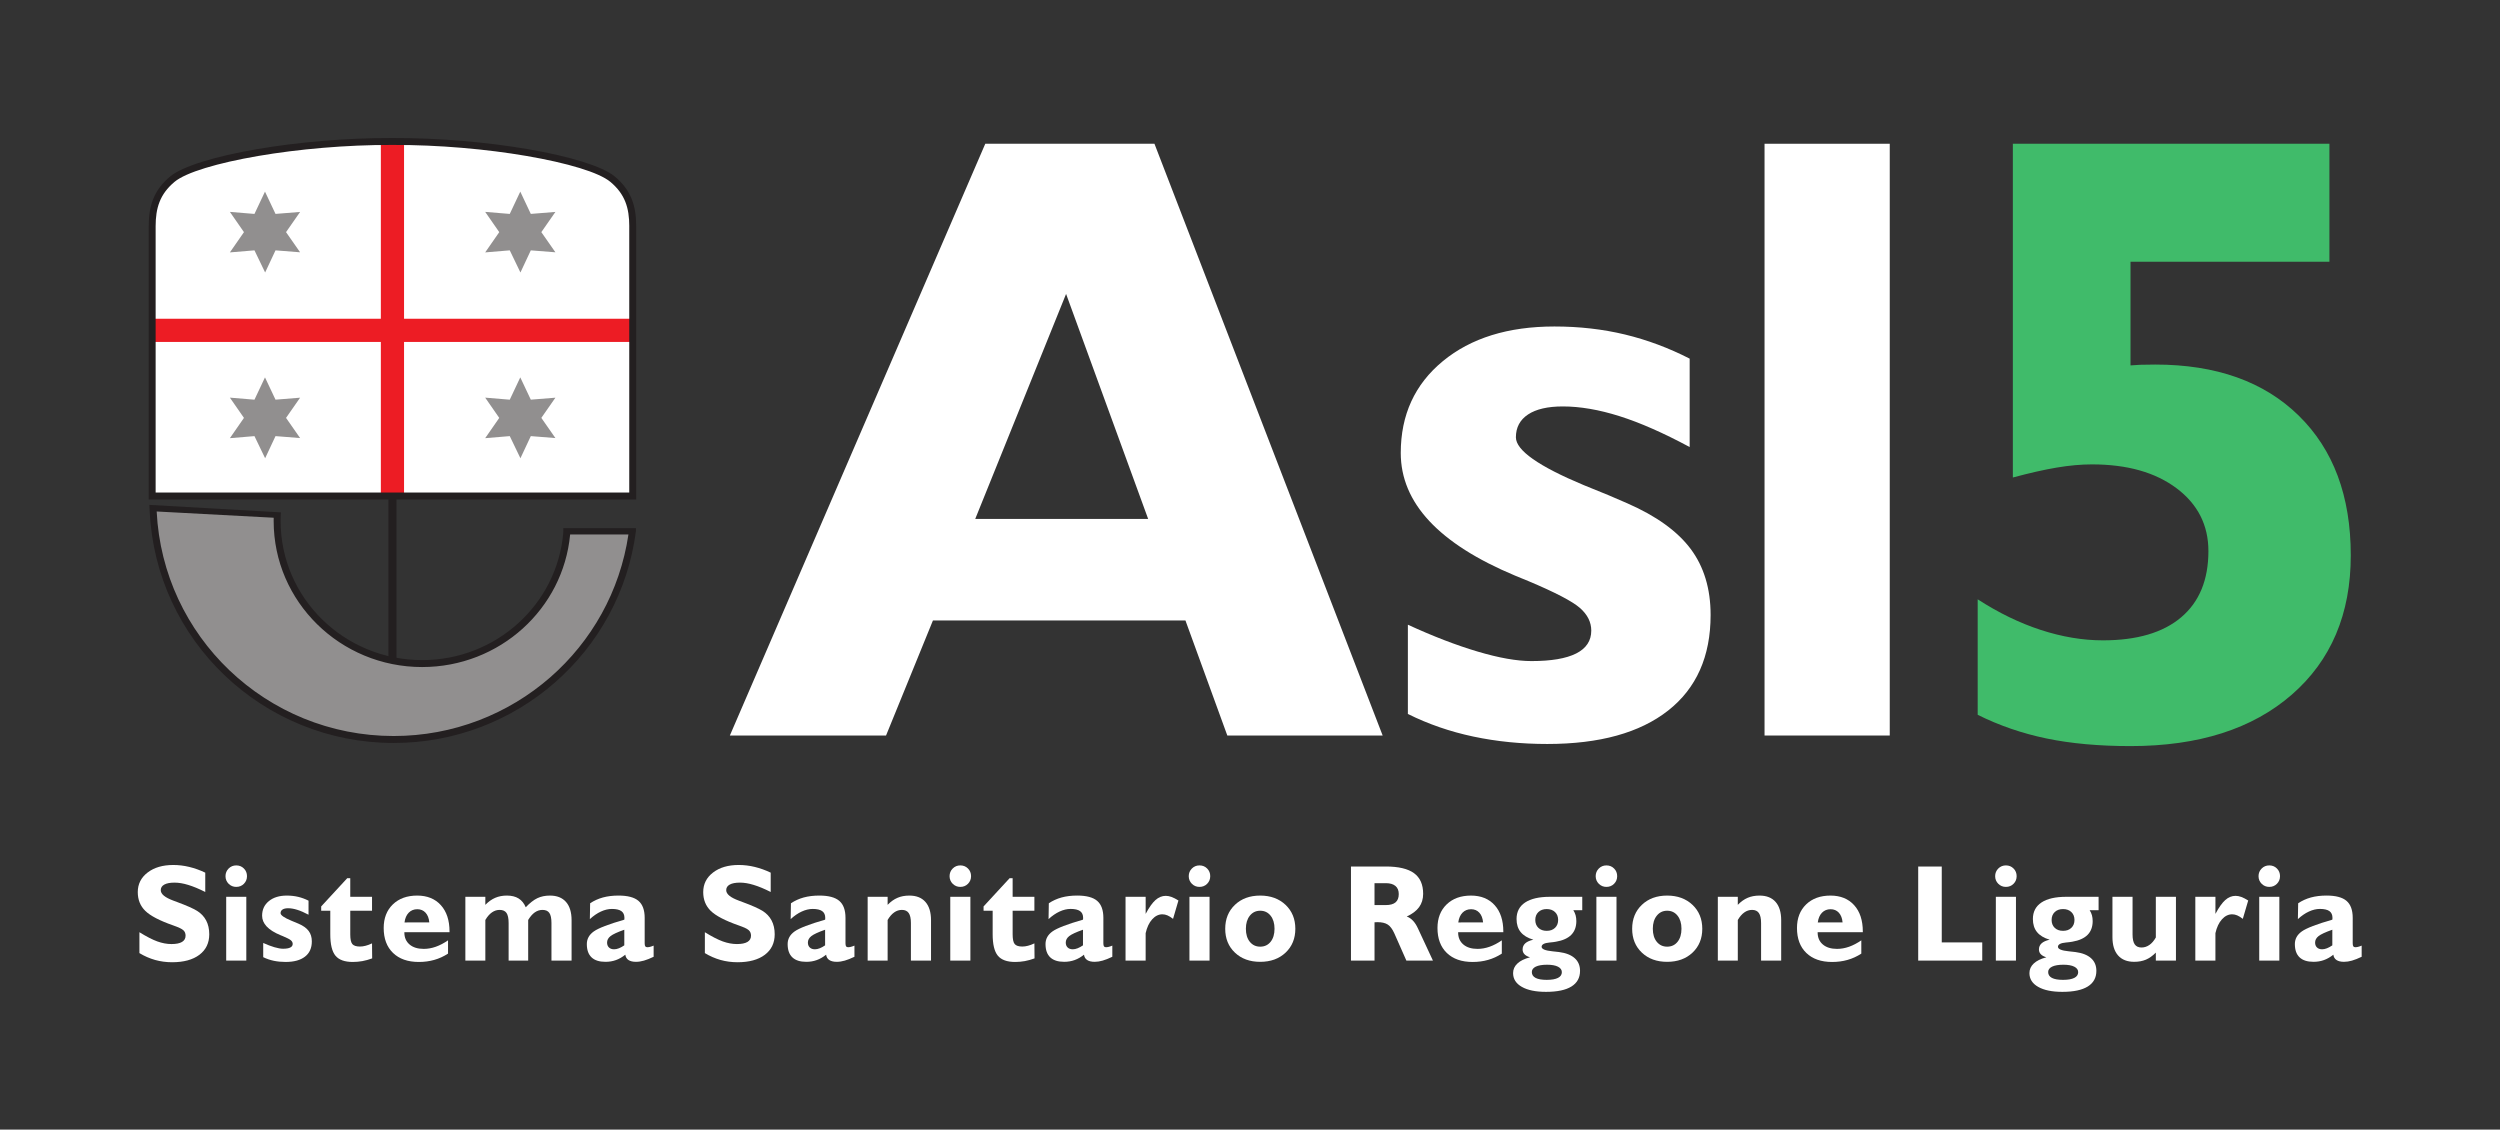 <?xml version="1.0" encoding="UTF-8" standalone="no"?>
<svg
    xmlns:dc="http://purl.org/dc/elements/1.1/"
    xmlns:cc="http://creativecommons.org/ns#"
    xmlns:rdf="http://www.w3.org/1999/02/22-rdf-syntax-ns#"
    xmlns:svg="http://www.w3.org/2000/svg"
    xmlns="http://www.w3.org/2000/svg"
    viewBox="0 0 367.112 165.88"
    height="165.88"
    width="367.112"
    xml:space="preserve"
    id="svg10"
    version="1.1"><rect x="0" y="0" width="367.112" height="165.88" fill="#333333" stroke="none"/><defs
    id="defs14"><clipPath
    id="clipPath26"
    clipPathUnits="userSpaceOnUse"><path
    style="clip-rule:evenodd"
    id="path24"
    d="M -15,-15 H 260 V 110 H -15 Z" /></clipPath></defs><g
    transform="matrix(1.333,0,0,-1.333,20.231,145.649)"
    id="g18"><g
    id="g20"><g
    clip-path="url(#clipPath26)"
    id="g22"><g
    id="g28"><g
    id="g30"><g
    id="g32"><path
    id="path34"
    style="fill:#FFFFFF;fill-opacity:1;fill-rule:nonzero;stroke:none"
    d="m 92.255,52.096 h 19.051 l -9.042,24.789 z M 65.225,28.238 93.363,93.428 h 18.636 l 25.139,-65.19 h -17.113 l -4.613,12.676 H 87.597 L 82.43,28.238 Z" /><path
    id="path36"
    style="fill:#FFFFFF;fill-opacity:1;fill-rule:nonzero;stroke:none"
    d="m 139.916,30.615 v 9.831 c 2.768,-1.274 5.328,-2.26 7.68,-2.958 2.353,-0.7 4.329,-1.049 5.928,-1.049 2.183,0 3.828,0.279 4.935,0.839 1.108,0.56 1.661,1.399 1.661,2.516 0,0.932 -0.415,1.763 -1.245,2.493 -0.831,0.731 -2.721,1.717 -5.674,2.96 -0.307,0.124 -0.799,0.325 -1.476,0.606 -8.395,3.509 -12.593,8.015 -12.593,13.512 0,4.194 1.545,7.564 4.636,10.113 3.09,2.546 7.188,3.82 12.293,3.82 2.736,0 5.328,-0.295 7.772,-0.884 2.444,-0.591 4.821,-1.478 7.126,-2.658 v -9.738 c -2.891,1.552 -5.465,2.687 -7.726,3.401 -2.26,0.715 -4.344,1.072 -6.25,1.072 -1.661,0 -2.938,-0.296 -3.829,-0.885 -0.891,-0.591 -1.338,-1.429 -1.338,-2.517 0,-1.429 2.492,-3.185 7.473,-5.265 2.029,-0.808 3.627,-1.476 4.798,-2.003 3.196,-1.399 5.526,-3.076 6.987,-5.033 1.46,-1.958 2.192,-4.381 2.192,-7.269 0,-4.567 -1.563,-8.079 -4.682,-10.532 -3.122,-2.453 -7.559,-3.68 -13.309,-3.68 -2.86,0 -5.574,0.272 -8.142,0.816 -2.567,0.543 -4.974,1.374 -7.219,2.493" /><path
    id="path38"
    style="fill:#FFFFFF;fill-opacity:1;fill-rule:nonzero;stroke:none"
    d="m 179.207,93.428 h 13.793 v -65.19 h -13.793 z" /><path
    id="path40"
    style="fill:#40bb6a;fill-opacity:1;fill-rule:nonzero;stroke:none"
    d="m 202.687,43.243 c 2.306,-1.491 4.627,-2.618 6.965,-3.379 2.336,-0.76 4.613,-1.141 6.827,-1.141 3.752,0 6.627,0.846 8.627,2.54 1.998,1.693 2.998,4.124 2.998,7.293 0,2.857 -1.169,5.164 -3.506,6.918 -2.337,1.754 -5.443,2.632 -9.318,2.632 -1.199,0 -2.491,-0.116 -3.874,-0.349 -1.385,-0.233 -2.999,-0.598 -4.845,-1.095 v 36.766 h 34.874 V 80.428 H 219.523 V 69.011 c 0.338,0.031 0.699,0.055 1.085,0.069 0.384,0.016 0.929,0.024 1.638,0.024 6.703,0 11.969,-1.871 15.798,-5.615 3.829,-3.743 5.744,-8.877 5.744,-15.4 0,-6.462 -2.168,-11.579 -6.504,-15.353 -4.337,-3.775 -10.255,-5.662 -17.76,-5.662 -3.475,0 -6.557,0.28 -9.247,0.838 -2.693,0.56 -5.221,1.429 -7.589,2.61 z" /></g><g
    id="g42"><path
    id="path44"
    style="fill:#ffffff;fill-opacity:1;fill-rule:evenodd;stroke:none"
    d="M 1.455,55.006 V 83.813 H 1.453 l 8e-4,0.516 c 0.001,0.535 0.031,1.036 0.103,1.502 0.074,0.488 0.192,0.95 0.366,1.391 0.172,0.436 0.403,0.852 0.704,1.258 0.295,0.399 0.656,0.778 1.093,1.143 0.667,0.558 1.885,1.103 3.505,1.603 1.624,0.503 3.667,0.968 5.969,1.363 2.26,0.388 4.765,0.705 7.365,0.919 h 0.002 c 2.438,0.2 4.977,0.311 7.494,0.303 2.518,0.007 5.056,-0.103 7.495,-0.303 h 0.002 c 2.601,-0.214 5.105,-0.531 7.365,-0.919 2.303,-0.395 4.345,-0.86 5.969,-1.363 1.62,-0.5 2.838,-1.046 3.505,-1.603 0.437,-0.365 0.797,-0.744 1.093,-1.143 0.3,-0.405 0.53,-0.822 0.704,-1.258 0.173,-0.441 0.292,-0.903 0.366,-1.391 0.071,-0.467 0.102,-0.967 0.103,-1.502 v -0.516 h -0.002 V 55.006 54.492 H 54.142 25.32 24.805 1.968 1.455 Z" /><path
    id="path46"
    style="fill:#ed1c24;fill-opacity:1;fill-rule:evenodd;stroke:none"
    d="m 26.778,93.675 h 2.555 V 54.645 h -2.555 z" /><path
    id="path48"
    style="fill:#ed1c24;fill-opacity:1;fill-rule:evenodd;stroke:none"
    d="M 54.468,71.596 H 1.5 v 2.555 h 52.968 z" /><path
    id="path50"
    style="fill:#918f8f;fill-opacity:1;fill-rule:evenodd;stroke:none"
    d="M 2.11,53.431 15,52.745 15.5,52.717 15.487,52.22 15.484,52.118 V 51.863 c 0,-2.112 0.427,-4.122 1.199,-5.952 0.802,-1.904 1.981,-3.618 3.442,-5.055 1.462,-1.435 3.207,-2.59 5.147,-3.381 1.772,-0.723 3.705,-1.136 5.729,-1.177 h 0.334 c 2.029,0 3.972,0.375 5.761,1.06 1.853,0.711 3.538,1.753 4.978,3.055 1.422,1.285 2.605,2.828 3.475,4.556 0.841,1.669 1.387,3.512 1.57,5.464 l 0.044,0.468 h 0.467 6.422 0.596 l -0.088,-0.59 c -0.467,-3.153 -1.484,-6.112 -2.946,-8.786 -1.507,-2.755 -3.485,-5.205 -5.821,-7.249 -2.397,-2.098 -5.172,-3.77 -8.201,-4.906 -2.936,-1.102 -6.106,-1.702 -9.399,-1.702 -3.506,0 -6.861,0.676 -9.938,1.908 -3.186,1.274 -6.072,3.146 -8.513,5.476 -2.418,2.309 -4.403,5.069 -5.814,8.15 -1.361,2.972 -2.189,6.242 -2.357,9.69 l -0.028,0.567 z" /><path
    id="path52"
    style="fill:#231f20;fill-opacity:1;fill-rule:evenodd;stroke:none"
    d="m 1.202,84.328 h 0.002 c 0.001,1.103 0.129,2.084 0.486,2.986 0.361,0.912 0.949,1.734 1.869,2.502 1.347,1.127 4.962,2.227 9.593,3.021 4.387,0.751 9.716,1.24 14.904,1.225 5.19,0.014 10.518,-0.474 14.906,-1.225 4.63,-0.794 8.245,-1.894 9.592,-3.021 0.919,-0.769 1.509,-1.591 1.87,-2.502 0.355,-0.902 0.484,-1.883 0.485,-2.986 H 54.907 V 54.241 H 54.894 31.289 1.202 Z m 0.765,0 H 1.968 V 55.006 h 22.837 29.337 v 29.322 h 0.003 c -9e-4,1.007 -0.115,1.898 -0.435,2.704 -0.315,0.796 -0.834,1.517 -1.649,2.197 -1.243,1.041 -4.725,2.08 -9.231,2.854 -4.354,0.747 -9.636,1.231 -14.775,1.215 C 22.919,93.314 17.634,92.83 13.28,92.084 8.774,91.31 5.293,90.27 4.049,89.23 3.236,88.549 2.717,87.828 2.403,87.032 2.083,86.227 1.968,85.336 1.967,84.328" /><path
    id="path54"
    style="fill:#918f8f;fill-opacity:1;fill-rule:evenodd;stroke:none"
    d="m 42.138,67.692 -1.159,-2.458 -2.708,0.226 1.55,-2.232 -1.55,-2.233 2.708,0.226 1.175,-2.439 1.143,2.439 2.71,-0.214 -1.55,2.222 1.55,2.225 -2.71,-0.218 z" /><path
    id="path56"
    style="fill:#918f8f;fill-opacity:1;fill-rule:evenodd;stroke:none"
    d="m 14.014,67.692 -1.159,-2.458 -2.708,0.226 1.55,-2.232 -1.55,-2.233 2.708,0.226 1.175,-2.439 1.143,2.439 2.71,-0.214 -1.55,2.222 1.55,2.225 -2.71,-0.218 z" /><path
    id="path58"
    style="fill:#918f8f;fill-opacity:1;fill-rule:evenodd;stroke:none"
    d="m 42.138,88.156 -1.159,-2.458 -2.708,0.225 1.55,-2.232 -1.55,-2.232 2.708,0.226 1.175,-2.439 1.143,2.438 2.71,-0.213 -1.55,2.221 1.55,2.226 -2.71,-0.218 z" /><path
    id="path60"
    style="fill:#918f8f;fill-opacity:1;fill-rule:evenodd;stroke:none"
    d="m 14.014,88.156 -1.159,-2.458 -2.708,0.225 1.55,-2.232 -1.55,-2.232 2.708,0.226 1.175,-2.439 1.143,2.438 2.71,-0.213 -1.55,2.221 1.55,2.226 -2.71,-0.218 z" /><path
    id="path62"
    style="fill:#231f20;fill-opacity:1;fill-rule:evenodd;stroke:none"
    d="M 28.5,54.545 H 27.611 V 36.464 h 0.889 z" /><path
    id="path64"
    style="fill:#231f20;fill-opacity:1;fill-rule:evenodd;stroke:none"
    d="m 15.769,52.821 -0.011,-0.18 c -0.007,-0.141 -0.011,-0.274 -0.015,-0.396 -0.003,-0.094 -0.004,-0.22 -0.004,-0.382 h -8e-4 c 0,-4.228 1.745,-8.056 4.565,-10.828 2.824,-2.772 6.723,-4.488 11.031,-4.488 v -9e-4 c 4.058,0 7.777,1.53 10.566,4.052 2.787,2.522 4.643,6.035 4.976,10.007 v 0.482 h 8.005 v -0.314 -0.007 l -0.001,-0.002 C 54.014,44.091 50.726,38.255 45.964,34.087 c -4.765,-4.17 -11.006,-6.67 -17.771,-6.67 -7.212,0 -13.785,2.832 -18.63,7.456 -4.816,4.597 -7.922,10.966 -8.25,18.085 H 1.311 L 1.274,53.647 Z M 14.975,52.23 2.083,52.918 C 2.421,46.033 5.433,39.875 10.095,35.425 14.8,30.934 21.185,28.184 28.193,28.184 c 6.572,0 12.634,2.429 17.262,6.479 4.515,3.95 7.665,9.442 8.597,15.725 H 47.631 C 47.246,46.28 45.309,42.648 42.418,40.033 39.494,37.387 35.591,35.782 31.334,35.782 v -8e-4 c -4.517,0 -8.607,1.799 -11.569,4.709 -2.963,2.911 -4.796,6.931 -4.796,11.373 h -9e-4 c 0,0.091 0.002,0.216 0.006,0.367" /></g></g><path
    id="path66"
    style="fill:#FFFFFF;fill-opacity:1;fill-rule:nonzero;stroke:none"
    d="M 0.182,4.269 V 6.57 C 0.964,6.085 1.621,5.749 2.157,5.554 2.693,5.362 3.212,5.266 3.718,5.266 c 0.509,0 0.893,0.078 1.156,0.233 0.261,0.157 0.392,0.387 0.392,0.693 0,0.248 -0.081,0.448 -0.245,0.597 C 4.858,6.94 4.479,7.119 3.882,7.327 2.405,7.845 1.388,8.376 0.832,8.918 0.278,9.459 0,10.149 0,10.989 c 0,0.885 0.362,1.603 1.085,2.157 0.723,0.554 1.664,0.83 2.825,0.83 0.587,0 1.178,-0.071 1.77,-0.215 0.592,-0.144 1.178,-0.354 1.755,-0.63 v -2.13 c -0.696,0.352 -1.32,0.612 -1.874,0.779 -0.551,0.17 -1.054,0.253 -1.51,0.253 -0.493,0 -0.87,-0.071 -1.128,-0.215 -0.261,-0.144 -0.39,-0.349 -0.39,-0.615 0,-0.217 0.116,-0.422 0.349,-0.612 C 3.113,10.399 3.465,10.22 3.933,10.045 4.031,10.005 4.183,9.949 4.386,9.876 5.374,9.509 6.082,9.196 6.512,8.935 6.963,8.66 7.301,8.303 7.532,7.868 7.761,7.433 7.875,6.925 7.875,6.343 7.875,5.384 7.514,4.633 6.79,4.084 6.065,3.536 5.061,3.263 3.776,3.263 3.134,3.263 2.514,3.346 1.912,3.513 1.313,3.683 0.736,3.933 0.182,4.269" /><path
    id="path68"
    style="fill:#FFFFFF;fill-opacity:1;fill-rule:nonzero;stroke:none"
    d="m 9.741,3.445 v 7.026 h 2.216 V 3.445 Z m -0.076,9.299 c 0,0.331 0.114,0.612 0.344,0.842 0.23,0.23 0.508,0.344 0.84,0.344 0.336,0 0.617,-0.114 0.842,-0.342 0.228,-0.227 0.341,-0.508 0.341,-0.844 0,-0.334 -0.114,-0.612 -0.341,-0.84 -0.225,-0.228 -0.506,-0.342 -0.842,-0.342 -0.331,0 -0.61,0.114 -0.84,0.344 -0.23,0.23 -0.344,0.509 -0.344,0.837" /><path
    id="path70"
    style="fill:#FFFFFF;fill-opacity:1;fill-rule:nonzero;stroke:none"
    d="M 13.819,3.821 V 5.387 c 0.445,-0.202 0.858,-0.359 1.234,-0.47 0.379,-0.111 0.695,-0.167 0.953,-0.167 0.352,0 0.615,0.045 0.792,0.134 0.179,0.088 0.268,0.223 0.268,0.399 0,0.149 -0.066,0.281 -0.2,0.397 -0.134,0.116 -0.438,0.273 -0.913,0.47 -0.048,0.02 -0.129,0.051 -0.238,0.096 -1.345,0.556 -2.018,1.272 -2.018,2.147 0,0.665 0.248,1.201 0.746,1.606 0.495,0.405 1.153,0.607 1.975,0.607 0.437,0 0.855,-0.046 1.247,-0.139 0.395,-0.094 0.776,-0.235 1.146,-0.422 V 8.498 c -0.466,0.248 -0.88,0.427 -1.244,0.541 -0.362,0.114 -0.698,0.172 -1.004,0.172 -0.268,0 -0.473,-0.048 -0.617,-0.142 -0.144,-0.094 -0.215,-0.228 -0.215,-0.399 0,-0.228 0.4,-0.506 1.201,-0.837 0.326,-0.129 0.584,-0.235 0.771,-0.321 0.513,-0.22 0.888,-0.488 1.12,-0.799 0.235,-0.311 0.351,-0.698 0.351,-1.158 0,-0.726 -0.25,-1.285 -0.751,-1.674 -0.503,-0.392 -1.214,-0.587 -2.139,-0.587 -0.458,0 -0.893,0.043 -1.308,0.129 -0.412,0.088 -0.796,0.22 -1.158,0.399" /><path
    id="path72"
    style="fill:#FFFFFF;fill-opacity:1;fill-rule:nonzero;stroke:none"
    d="m 21.208,8.938 h -1.002 v 0.473 l 2.868,3.108 h 0.334 v -2.049 h 2.398 V 8.938 H 23.408 V 6.343 c 0,-0.539 0.076,-0.9 0.23,-1.08 0.152,-0.18 0.43,-0.271 0.835,-0.271 0.197,0 0.407,0.028 0.627,0.086 0.218,0.056 0.455,0.144 0.706,0.263 l 0.015,-1.654 C 25.464,3.554 25.107,3.455 24.753,3.389 24.397,3.326 24.043,3.293 23.691,3.293 c -0.893,0 -1.533,0.23 -1.912,0.69 -0.382,0.46 -0.571,1.252 -0.571,2.375 z" /><path
    id="path74"
    style="fill:#FFFFFF;fill-opacity:1;fill-rule:nonzero;stroke:none"
    d="M 34.178,4.213 C 33.7,3.902 33.194,3.67 32.663,3.521 32.132,3.369 31.566,3.293 30.963,3.293 c -1.209,0 -2.157,0.331 -2.843,0.994 -0.685,0.66 -1.029,1.578 -1.029,2.749 0,1.08 0.336,1.947 1.006,2.597 0.673,0.65 1.568,0.974 2.683,0.974 1.1,0 1.97,-0.352 2.607,-1.055 0.637,-0.703 0.956,-1.674 0.956,-2.908 V 6.57 H 29.368 V 6.54 c 0,-0.556 0.19,-0.996 0.571,-1.32 0.379,-0.324 0.9,-0.486 1.563,-0.486 0.445,0 0.89,0.079 1.335,0.238 0.443,0.157 0.89,0.392 1.341,0.703 z m -4.795,3.434 2.732,0.008 c -0.041,0.453 -0.177,0.809 -0.412,1.065 -0.235,0.255 -0.539,0.384 -0.908,0.384 -0.382,0 -0.698,-0.129 -0.948,-0.384 -0.248,-0.255 -0.405,-0.615 -0.463,-1.072" /><path
    id="path76"
    style="fill:#FFFFFF;fill-opacity:1;fill-rule:nonzero;stroke:none"
    d="m 36.088,3.445 v 7.026 h 2.2 V 9.585 c 0.342,0.351 0.703,0.609 1.088,0.774 0.382,0.164 0.809,0.248 1.28,0.248 0.524,0 0.956,-0.106 1.297,-0.319 0.341,-0.212 0.604,-0.536 0.787,-0.969 0.45,0.473 0.875,0.807 1.277,0.999 0.402,0.192 0.865,0.288 1.389,0.288 0.769,0 1.358,-0.233 1.768,-0.701 0.41,-0.465 0.615,-1.138 0.615,-2.018 V 3.445 h -2.216 v 4.14 c 0,0.518 -0.079,0.888 -0.233,1.11 -0.154,0.223 -0.407,0.334 -0.759,0.334 -0.304,0 -0.587,-0.093 -0.85,-0.278 C 43.471,8.566 43.23,8.288 43.008,7.919 V 3.445 h -2.155 v 4.14 c 0,0.513 -0.079,0.883 -0.233,1.108 -0.157,0.225 -0.41,0.336 -0.761,0.336 -0.301,0 -0.584,-0.093 -0.847,-0.278 C 38.746,8.566 38.506,8.288 38.289,7.919 V 3.445 Z" /><path
    id="path78"
    style="fill:#FFFFFF;fill-opacity:1;fill-rule:nonzero;stroke:none"
    d="M 53.596,5.124 V 6.844 C 52.84,6.578 52.334,6.343 52.081,6.143 51.825,5.943 51.699,5.706 51.699,5.43 c 0,-0.228 0.068,-0.407 0.207,-0.541 0.139,-0.134 0.329,-0.2 0.572,-0.2 0.162,0 0.336,0.038 0.526,0.111 0.187,0.073 0.385,0.182 0.592,0.324 z M 53.707,4.095 C 53.376,3.826 53.032,3.629 52.673,3.5 52.316,3.371 51.932,3.308 51.522,3.308 c -0.678,0 -1.189,0.164 -1.535,0.493 -0.347,0.329 -0.518,0.817 -0.518,1.464 0,0.564 0.255,1.027 0.766,1.391 0.511,0.364 1.631,0.796 3.361,1.295 0.005,0.025 0.008,0.053 0.01,0.081 0.003,0.03 0.005,0.071 0.005,0.121 0,0.334 -0.114,0.582 -0.337,0.741 -0.225,0.159 -0.572,0.24 -1.042,0.24 -0.394,0 -0.799,-0.096 -1.216,-0.288 C 50.602,8.655 50.197,8.376 49.802,8.012 l 0.03,1.745 c 0.425,0.286 0.893,0.498 1.404,0.64 0.511,0.139 1.085,0.21 1.722,0.21 1.014,0 1.748,-0.195 2.2,-0.584 0.455,-0.389 0.683,-1.012 0.683,-1.869 V 5.354 c 0,-0.164 0.023,-0.276 0.066,-0.341 0.045,-0.064 0.119,-0.096 0.223,-0.096 0.096,0 0.192,0.013 0.293,0.038 0.101,0.023 0.238,0.071 0.405,0.139 V 3.865 C 56.428,3.672 56.072,3.531 55.763,3.442 55.455,3.354 55.161,3.308 54.886,3.308 c -0.351,0 -0.627,0.066 -0.827,0.197 -0.2,0.132 -0.316,0.326 -0.351,0.589" /><path
    id="path80"
    style="fill:#FFFFFF;fill-opacity:1;fill-rule:nonzero;stroke:none"
    d="m 62.472,4.269 v 2.301 c 0.781,-0.485 1.439,-0.822 1.975,-1.016 0.536,-0.192 1.054,-0.288 1.56,-0.288 0.508,0 0.893,0.078 1.156,0.233 0.261,0.157 0.392,0.387 0.392,0.693 0,0.248 -0.081,0.448 -0.245,0.597 -0.162,0.152 -0.541,0.331 -1.138,0.539 -1.477,0.518 -2.494,1.05 -3.05,1.591 -0.554,0.541 -0.832,1.232 -0.832,2.071 0,0.885 0.362,1.603 1.085,2.157 0.723,0.554 1.664,0.83 2.825,0.83 0.587,0 1.178,-0.071 1.77,-0.215 0.592,-0.144 1.178,-0.354 1.755,-0.63 v -2.13 c -0.696,0.352 -1.32,0.612 -1.874,0.779 -0.551,0.17 -1.054,0.253 -1.51,0.253 -0.493,0 -0.87,-0.071 -1.128,-0.215 -0.261,-0.144 -0.39,-0.349 -0.39,-0.615 0,-0.217 0.116,-0.422 0.349,-0.612 0.23,-0.192 0.582,-0.372 1.05,-0.546 0.099,-0.041 0.25,-0.096 0.453,-0.17 0.989,-0.366 1.697,-0.68 2.127,-0.941 0.45,-0.276 0.789,-0.632 1.019,-1.067 0.23,-0.435 0.344,-0.943 0.344,-1.525 0,-0.958 -0.362,-1.71 -1.085,-2.258 C 68.354,3.536 67.35,3.263 66.065,3.263 c -0.642,0 -1.262,0.083 -1.864,0.25 -0.599,0.17 -1.176,0.42 -1.73,0.756" /><path
    id="path82"
    style="fill:#FFFFFF;fill-opacity:1;fill-rule:nonzero;stroke:none"
    d="M 75.717,5.124 V 6.844 C 74.961,6.578 74.455,6.343 74.203,6.143 73.947,5.943 73.821,5.706 73.821,5.43 c 0,-0.228 0.068,-0.407 0.207,-0.541 0.139,-0.134 0.329,-0.2 0.572,-0.2 0.162,0 0.336,0.038 0.526,0.111 0.187,0.073 0.385,0.182 0.592,0.324 z M 75.829,4.095 C 75.497,3.826 75.153,3.629 74.794,3.5 74.438,3.371 74.053,3.308 73.644,3.308 c -0.678,0 -1.188,0.164 -1.535,0.493 -0.347,0.329 -0.518,0.817 -0.518,1.464 0,0.564 0.255,1.027 0.766,1.391 0.511,0.364 1.631,0.796 3.361,1.295 0.005,0.025 0.008,0.053 0.01,0.081 0.003,0.03 0.005,0.071 0.005,0.121 0,0.334 -0.114,0.582 -0.337,0.741 -0.225,0.159 -0.572,0.24 -1.042,0.24 -0.394,0 -0.799,-0.096 -1.216,-0.288 C 72.723,8.655 72.318,8.376 71.924,8.012 l 0.03,1.745 c 0.425,0.286 0.893,0.498 1.404,0.64 0.511,0.139 1.085,0.21 1.722,0.21 1.014,0 1.748,-0.195 2.2,-0.584 0.455,-0.389 0.683,-1.012 0.683,-1.869 V 5.354 c 0,-0.164 0.023,-0.276 0.066,-0.341 0.045,-0.064 0.119,-0.096 0.223,-0.096 0.096,0 0.192,0.013 0.293,0.038 0.101,0.023 0.238,0.071 0.405,0.139 V 3.865 C 78.55,3.672 78.193,3.531 77.885,3.442 77.576,3.354 77.283,3.308 77.007,3.308 c -0.351,0 -0.627,0.066 -0.827,0.197 -0.2,0.132 -0.316,0.326 -0.351,0.589" /><path
    id="path84"
    style="fill:#FFFFFF;fill-opacity:1;fill-rule:nonzero;stroke:none"
    d="m 80.405,3.445 v 7.026 h 2.2 V 9.585 c 0.346,0.357 0.708,0.615 1.09,0.776 0.38,0.164 0.814,0.245 1.305,0.245 0.769,0 1.361,-0.233 1.77,-0.701 C 87.18,9.441 87.385,8.768 87.385,7.888 V 3.445 h -2.215 v 4.14 c 0,0.498 -0.081,0.865 -0.24,1.095 -0.162,0.233 -0.412,0.349 -0.753,0.349 -0.306,0 -0.592,-0.093 -0.855,-0.281 C 83.055,8.561 82.818,8.283 82.605,7.919 V 3.445 Z" /><path
    id="path86"
    style="fill:#FFFFFF;fill-opacity:1;fill-rule:nonzero;stroke:none"
    d="m 89.506,3.445 v 7.026 h 2.216 V 3.445 Z m -0.076,9.299 c 0,0.331 0.114,0.612 0.344,0.842 0.23,0.23 0.508,0.344 0.84,0.344 0.337,0 0.617,-0.114 0.842,-0.342 0.228,-0.227 0.341,-0.508 0.341,-0.844 0,-0.334 -0.114,-0.612 -0.341,-0.84 -0.225,-0.228 -0.506,-0.342 -0.842,-0.342 -0.331,0 -0.609,0.114 -0.84,0.344 -0.23,0.23 -0.344,0.509 -0.344,0.837" /><path
    id="path88"
    style="fill:#FFFFFF;fill-opacity:1;fill-rule:nonzero;stroke:none"
    d="m 94.176,8.938 h -1.002 v 0.473 l 2.868,3.108 h 0.334 v -2.049 h 2.397 V 8.938 H 96.376 V 6.343 c 0,-0.539 0.076,-0.9 0.23,-1.08 0.152,-0.18 0.43,-0.271 0.835,-0.271 0.197,0 0.407,0.028 0.627,0.086 0.218,0.056 0.455,0.144 0.706,0.263 l 0.015,-1.654 C 98.432,3.554 98.075,3.455 97.721,3.389 97.365,3.326 97.011,3.293 96.659,3.293 c -0.893,0 -1.533,0.23 -1.912,0.69 -0.382,0.46 -0.572,1.252 -0.572,2.375 z" /><path
    id="path90"
    style="fill:#FFFFFF;fill-opacity:1;fill-rule:nonzero;stroke:none"
    d="m 104.126,5.124 v 1.72 c -0.756,-0.266 -1.262,-0.501 -1.515,-0.701 -0.255,-0.2 -0.382,-0.438 -0.382,-0.713 0,-0.228 0.068,-0.407 0.207,-0.541 0.139,-0.134 0.329,-0.2 0.572,-0.2 0.162,0 0.336,0.038 0.526,0.111 0.187,0.073 0.385,0.182 0.592,0.324 z m 0.111,-1.029 c -0.331,-0.268 -0.675,-0.465 -1.034,-0.594 -0.357,-0.129 -0.741,-0.192 -1.151,-0.192 -0.678,0 -1.188,0.164 -1.535,0.493 -0.347,0.329 -0.518,0.817 -0.518,1.464 0,0.564 0.255,1.027 0.766,1.391 0.511,0.364 1.631,0.796 3.361,1.295 0.005,0.025 0.008,0.053 0.01,0.081 0.003,0.03 0.005,0.071 0.005,0.121 0,0.334 -0.114,0.582 -0.337,0.741 -0.225,0.159 -0.572,0.24 -1.042,0.24 -0.394,0 -0.799,-0.096 -1.216,-0.288 -0.415,-0.192 -0.82,-0.47 -1.214,-0.835 l 0.03,1.745 c 0.425,0.286 0.893,0.498 1.404,0.64 0.511,0.139 1.085,0.21 1.722,0.21 1.014,0 1.748,-0.195 2.2,-0.584 0.455,-0.389 0.683,-1.012 0.683,-1.869 V 5.354 c 0,-0.164 0.023,-0.276 0.066,-0.341 0.045,-0.064 0.119,-0.096 0.223,-0.096 0.096,0 0.192,0.013 0.293,0.038 0.101,0.023 0.238,0.071 0.405,0.139 V 3.865 c -0.399,-0.192 -0.756,-0.334 -1.065,-0.422 -0.308,-0.088 -0.602,-0.134 -0.878,-0.134 -0.351,0 -0.627,0.066 -0.827,0.197 -0.2,0.132 -0.316,0.326 -0.351,0.589" /><path
    id="path92"
    style="fill:#FFFFFF;fill-opacity:1;fill-rule:nonzero;stroke:none"
    d="m 108.814,3.445 v 7.026 h 2.216 V 8.589 c 0.377,0.708 0.736,1.216 1.082,1.525 0.347,0.308 0.726,0.463 1.135,0.463 0.202,0 0.415,-0.041 0.64,-0.124 0.225,-0.083 0.478,-0.215 0.754,-0.39 l -0.594,-2.021 c -0.22,0.174 -0.427,0.301 -0.615,0.382 -0.187,0.079 -0.374,0.119 -0.556,0.119 -0.42,0 -0.797,-0.185 -1.131,-0.556 -0.334,-0.372 -0.572,-0.878 -0.716,-1.522 V 3.445 Z" /><path
    id="path94"
    style="fill:#FFFFFF;fill-opacity:1;fill-rule:nonzero;stroke:none"
    d="m 115.853,3.445 v 7.026 h 2.216 V 3.445 Z m -0.076,9.299 c 0,0.331 0.114,0.612 0.344,0.842 0.23,0.23 0.508,0.344 0.84,0.344 0.336,0 0.617,-0.114 0.842,-0.342 0.228,-0.227 0.341,-0.508 0.341,-0.844 0,-0.334 -0.114,-0.612 -0.341,-0.84 -0.225,-0.228 -0.506,-0.342 -0.842,-0.342 -0.331,0 -0.61,0.114 -0.84,0.344 -0.23,0.23 -0.344,0.509 -0.344,0.837" /><path
    id="path96"
    style="fill:#FFFFFF;fill-opacity:1;fill-rule:nonzero;stroke:none"
    d="m 122.071,6.95 c 0,-0.597 0.144,-1.077 0.432,-1.434 0.291,-0.359 0.673,-0.538 1.145,-0.538 0.478,0 0.862,0.179 1.148,0.538 0.286,0.357 0.43,0.837 0.43,1.434 0,0.599 -0.144,1.08 -0.432,1.441 -0.291,0.364 -0.67,0.546 -1.146,0.546 -0.47,0 -0.85,-0.182 -1.141,-0.546 C 122.218,8.03 122.071,7.549 122.071,6.95 Z M 119.795,6.947 c 0,1.08 0.357,1.962 1.07,2.64 0.713,0.68 1.641,1.019 2.782,1.019 1.143,0 2.076,-0.342 2.795,-1.022 0.718,-0.683 1.077,-1.563 1.077,-2.638 0,-1.072 -0.359,-1.947 -1.075,-2.625 -0.716,-0.675 -1.649,-1.014 -2.797,-1.014 -1.141,0 -2.069,0.337 -2.782,1.012 -0.713,0.675 -1.07,1.55 -1.07,2.628" /><path
    id="path98"
    style="fill:#FFFFFF;fill-opacity:1;fill-rule:nonzero;stroke:none"
    d="m 137.489,9.56 c 0.48,0 0.837,0.101 1.072,0.301 0.235,0.2 0.351,0.503 0.351,0.913 0,0.39 -0.121,0.688 -0.367,0.893 -0.245,0.205 -0.597,0.306 -1.057,0.306 h -1.247 V 9.56 Z m -3.841,-6.115 v 10.364 h 3.826 c 1.406,0 2.446,-0.245 3.118,-0.734 0.67,-0.488 1.007,-1.247 1.007,-2.273 0,-0.572 -0.149,-1.062 -0.445,-1.47 -0.296,-0.407 -0.749,-0.751 -1.361,-1.032 0.258,-0.093 0.488,-0.25 0.693,-0.47 0.205,-0.22 0.382,-0.498 0.536,-0.835 l 1.654,-3.551 h -2.926 l -1.32,2.987 c -0.213,0.475 -0.455,0.802 -0.726,0.979 -0.273,0.18 -0.657,0.268 -1.158,0.268 -0.038,0 -0.091,-0.003 -0.154,-0.008 -0.066,-0.005 -0.114,-0.007 -0.149,-0.007 V 3.445 Z" /><path
    id="path100"
    style="fill:#FFFFFF;fill-opacity:1;fill-rule:nonzero;stroke:none"
    d="m 150.265,4.213 c -0.478,-0.311 -0.984,-0.544 -1.515,-0.693 -0.531,-0.152 -1.098,-0.228 -1.7,-0.228 -1.209,0 -2.157,0.331 -2.843,0.994 -0.685,0.66 -1.029,1.578 -1.029,2.749 0,1.08 0.336,1.947 1.007,2.597 0.673,0.65 1.568,0.974 2.683,0.974 1.1,0 1.97,-0.352 2.607,-1.055 0.637,-0.703 0.956,-1.674 0.956,-2.908 V 6.57 h -4.977 V 6.54 c 0,-0.556 0.19,-0.996 0.572,-1.32 0.379,-0.324 0.9,-0.486 1.563,-0.486 0.445,0 0.89,0.079 1.335,0.238 0.443,0.157 0.89,0.392 1.341,0.703 z m -4.795,3.434 2.731,0.008 c -0.041,0.453 -0.177,0.809 -0.412,1.065 -0.235,0.255 -0.539,0.384 -0.908,0.384 -0.382,0 -0.698,-0.129 -0.948,-0.384 -0.248,-0.255 -0.405,-0.615 -0.463,-1.072" /><path
    id="path102"
    style="fill:#FFFFFF;fill-opacity:1;fill-rule:nonzero;stroke:none"
    d="m 153.571,2.185 c 0,-0.286 0.137,-0.501 0.412,-0.647 0.273,-0.144 0.683,-0.217 1.227,-0.217 0.544,0 0.959,0.073 1.242,0.217 0.286,0.146 0.427,0.357 0.427,0.632 0,0.256 -0.142,0.455 -0.427,0.602 -0.283,0.144 -0.683,0.217 -1.196,0.217 -0.539,0 -0.956,-0.071 -1.247,-0.21 -0.291,-0.142 -0.437,-0.339 -0.437,-0.595 z m 1.639,6.935 c -0.379,0 -0.685,-0.109 -0.915,-0.329 -0.23,-0.22 -0.344,-0.511 -0.344,-0.87 0,-0.359 0.114,-0.65 0.344,-0.87 0.23,-0.22 0.536,-0.329 0.915,-0.329 0.38,0 0.685,0.108 0.916,0.329 0.23,0.22 0.344,0.511 0.344,0.87 0,0.359 -0.114,0.65 -0.344,0.87 -0.23,0.22 -0.536,0.329 -0.916,0.329 z m -1.474,-3.374 c -0.625,0.184 -1.087,0.463 -1.393,0.84 -0.304,0.374 -0.455,0.855 -0.455,1.437 0,0.797 0.314,1.403 0.943,1.821 0.627,0.417 1.538,0.627 2.729,0.627 h 3.566 v -1.472 h -0.986 c 0.114,-0.177 0.197,-0.364 0.253,-0.559 0.053,-0.195 0.081,-0.41 0.081,-0.643 0,-0.632 -0.187,-1.135 -0.559,-1.515 -0.374,-0.377 -0.936,-0.629 -1.69,-0.758 -0.177,-0.035 -0.41,-0.063 -0.703,-0.089 -0.582,-0.053 -0.873,-0.212 -0.873,-0.473 0,-0.25 0.399,-0.417 1.199,-0.496 0.301,-0.03 0.546,-0.056 0.733,-0.081 0.751,-0.099 1.32,-0.324 1.712,-0.675 0.392,-0.349 0.589,-0.814 0.589,-1.391 0,-0.761 -0.316,-1.338 -0.949,-1.73 C 157.302,0.197 156.371,0 155.137,0 c -1.135,0 -2.026,0.182 -2.666,0.549 -0.642,0.364 -0.964,0.87 -0.964,1.517 0,0.41 0.159,0.764 0.478,1.06 0.316,0.296 0.779,0.524 1.386,0.68 -0.273,0.083 -0.475,0.197 -0.612,0.341 -0.137,0.142 -0.205,0.319 -0.205,0.526 0,0.271 0.099,0.496 0.293,0.673 0.195,0.177 0.491,0.311 0.888,0.4" /><path
    id="path104"
    style="fill:#FFFFFF;fill-opacity:1;fill-rule:nonzero;stroke:none"
    d="m 160.682,3.445 v 7.026 h 2.216 V 3.445 Z m -0.076,9.299 c 0,0.331 0.114,0.612 0.344,0.842 0.23,0.23 0.508,0.344 0.84,0.344 0.336,0 0.617,-0.114 0.842,-0.342 0.228,-0.227 0.341,-0.508 0.341,-0.844 0,-0.334 -0.114,-0.612 -0.341,-0.84 -0.225,-0.228 -0.506,-0.342 -0.842,-0.342 -0.331,0 -0.61,0.114 -0.84,0.344 -0.23,0.23 -0.344,0.509 -0.344,0.837" /><path
    id="path106"
    style="fill:#FFFFFF;fill-opacity:1;fill-rule:nonzero;stroke:none"
    d="m 166.9,6.95 c 0,-0.597 0.144,-1.077 0.433,-1.434 0.291,-0.359 0.673,-0.538 1.145,-0.538 0.478,0 0.862,0.179 1.148,0.538 0.286,0.357 0.43,0.837 0.43,1.434 0,0.599 -0.144,1.08 -0.432,1.441 -0.291,0.364 -0.67,0.546 -1.146,0.546 -0.47,0 -0.85,-0.182 -1.141,-0.546 -0.291,-0.362 -0.437,-0.842 -0.437,-1.441 z m -2.276,-0.003 c 0,1.08 0.357,1.962 1.07,2.64 0.713,0.68 1.641,1.019 2.782,1.019 1.143,0 2.076,-0.342 2.795,-1.022 0.718,-0.683 1.077,-1.563 1.077,-2.638 0,-1.072 -0.359,-1.947 -1.075,-2.625 -0.716,-0.675 -1.649,-1.014 -2.797,-1.014 -1.141,0 -2.069,0.337 -2.782,1.012 -0.713,0.675 -1.07,1.55 -1.07,2.628" /><path
    id="path108"
    style="fill:#FFFFFF;fill-opacity:1;fill-rule:nonzero;stroke:none"
    d="m 174.061,3.445 v 7.026 h 2.2 V 9.585 c 0.346,0.357 0.708,0.615 1.09,0.776 0.38,0.164 0.814,0.245 1.305,0.245 0.769,0 1.361,-0.233 1.77,-0.701 0.41,-0.465 0.615,-1.138 0.615,-2.018 V 3.445 h -2.215 v 4.14 c 0,0.498 -0.081,0.865 -0.24,1.095 -0.162,0.233 -0.412,0.349 -0.753,0.349 -0.306,0 -0.592,-0.093 -0.855,-0.281 -0.266,-0.187 -0.503,-0.465 -0.716,-0.829 V 3.445 Z" /><path
    id="path110"
    style="fill:#FFFFFF;fill-opacity:1;fill-rule:nonzero;stroke:none"
    d="m 189.868,4.213 c -0.478,-0.311 -0.984,-0.544 -1.515,-0.693 -0.531,-0.152 -1.098,-0.228 -1.7,-0.228 -1.209,0 -2.157,0.331 -2.843,0.994 -0.685,0.66 -1.029,1.578 -1.029,2.749 0,1.08 0.336,1.947 1.007,2.597 0.673,0.65 1.568,0.974 2.683,0.974 1.1,0 1.97,-0.352 2.607,-1.055 0.637,-0.703 0.956,-1.674 0.956,-2.908 V 6.57 h -4.977 V 6.54 c 0,-0.556 0.19,-0.996 0.572,-1.32 0.379,-0.324 0.9,-0.486 1.563,-0.486 0.445,0 0.89,0.079 1.335,0.238 0.443,0.157 0.89,0.392 1.341,0.703 z m -4.795,3.434 2.731,0.008 c -0.041,0.453 -0.177,0.809 -0.412,1.065 -0.235,0.255 -0.539,0.384 -0.908,0.384 -0.382,0 -0.698,-0.129 -0.948,-0.384 -0.248,-0.255 -0.405,-0.615 -0.463,-1.072" /><path
    id="path112"
    style="fill:#FFFFFF;fill-opacity:1;fill-rule:nonzero;stroke:none"
    d="m 196.134,3.445 v 10.364 h 2.595 V 5.448 h 4.461 V 3.445 Z" /><path
    id="path114"
    style="fill:#FFFFFF;fill-opacity:1;fill-rule:nonzero;stroke:none"
    d="m 204.688,3.445 v 7.026 h 2.216 V 3.445 Z m -0.076,9.299 c 0,0.331 0.114,0.612 0.344,0.842 0.23,0.23 0.508,0.344 0.84,0.344 0.337,0 0.617,-0.114 0.842,-0.342 0.228,-0.227 0.341,-0.508 0.341,-0.844 0,-0.334 -0.114,-0.612 -0.341,-0.84 -0.225,-0.228 -0.506,-0.342 -0.842,-0.342 -0.331,0 -0.609,0.114 -0.84,0.344 -0.23,0.23 -0.344,0.509 -0.344,0.837" /><path
    id="path116"
    style="fill:#FFFFFF;fill-opacity:1;fill-rule:nonzero;stroke:none"
    d="m 210.451,2.185 c 0,-0.286 0.137,-0.501 0.412,-0.647 0.273,-0.144 0.683,-0.217 1.226,-0.217 0.544,0 0.959,0.073 1.242,0.217 0.286,0.146 0.427,0.357 0.427,0.632 0,0.256 -0.142,0.455 -0.427,0.602 -0.283,0.144 -0.683,0.217 -1.196,0.217 -0.538,0 -0.956,-0.071 -1.247,-0.21 -0.291,-0.142 -0.437,-0.339 -0.437,-0.595 z m 1.639,6.935 c -0.379,0 -0.685,-0.109 -0.915,-0.329 -0.23,-0.22 -0.344,-0.511 -0.344,-0.87 0,-0.359 0.114,-0.65 0.344,-0.87 0.23,-0.22 0.536,-0.329 0.915,-0.329 0.38,0 0.685,0.108 0.916,0.329 0.23,0.22 0.344,0.511 0.344,0.87 0,0.359 -0.114,0.65 -0.344,0.87 -0.23,0.22 -0.536,0.329 -0.916,0.329 z m -1.474,-3.374 c -0.625,0.184 -1.087,0.463 -1.393,0.84 -0.304,0.374 -0.455,0.855 -0.455,1.437 0,0.797 0.314,1.403 0.943,1.821 0.627,0.417 1.538,0.627 2.729,0.627 h 3.566 v -1.472 h -0.986 c 0.114,-0.177 0.197,-0.364 0.253,-0.559 0.053,-0.195 0.081,-0.41 0.081,-0.643 0,-0.632 -0.187,-1.135 -0.559,-1.515 -0.374,-0.377 -0.936,-0.629 -1.69,-0.758 -0.177,-0.035 -0.41,-0.063 -0.703,-0.089 -0.582,-0.053 -0.873,-0.212 -0.873,-0.473 0,-0.25 0.399,-0.417 1.199,-0.496 0.301,-0.03 0.546,-0.056 0.733,-0.081 0.751,-0.099 1.32,-0.324 1.712,-0.675 0.392,-0.349 0.589,-0.814 0.589,-1.391 0,-0.761 -0.316,-1.338 -0.949,-1.73 C 214.181,0.197 213.25,0 212.017,0 c -1.136,0 -2.026,0.182 -2.666,0.549 -0.642,0.364 -0.964,0.87 -0.964,1.517 0,0.41 0.159,0.764 0.478,1.06 0.316,0.296 0.779,0.524 1.386,0.68 -0.273,0.083 -0.475,0.197 -0.612,0.341 -0.137,0.142 -0.205,0.319 -0.205,0.526 0,0.271 0.099,0.496 0.293,0.673 0.195,0.177 0.491,0.311 0.888,0.4" /><path
    id="path118"
    style="fill:#FFFFFF;fill-opacity:1;fill-rule:nonzero;stroke:none"
    d="m 222.311,4.325 c -0.349,-0.357 -0.713,-0.615 -1.087,-0.776 -0.374,-0.159 -0.807,-0.24 -1.295,-0.24 -0.769,0 -1.361,0.233 -1.775,0.701 -0.415,0.468 -0.622,1.138 -0.622,2.013 v 4.449 h 2.216 V 6.325 c 0,-0.501 0.081,-0.865 0.24,-1.095 0.159,-0.23 0.41,-0.344 0.751,-0.344 0.304,0 0.592,0.094 0.86,0.278 0.268,0.185 0.506,0.46 0.713,0.827 v 4.479 h 2.216 V 3.445 h -2.216 z" /><path
    id="path120"
    style="fill:#FFFFFF;fill-opacity:1;fill-rule:nonzero;stroke:none"
    d="m 226.662,3.445 v 7.026 h 2.216 V 8.589 c 0.377,0.708 0.736,1.216 1.082,1.525 0.347,0.308 0.726,0.463 1.135,0.463 0.202,0 0.415,-0.041 0.64,-0.124 0.225,-0.083 0.478,-0.215 0.754,-0.39 l -0.595,-2.021 c -0.22,0.174 -0.427,0.301 -0.615,0.382 -0.187,0.079 -0.374,0.119 -0.556,0.119 -0.42,0 -0.797,-0.185 -1.13,-0.556 -0.334,-0.372 -0.572,-0.878 -0.716,-1.522 V 3.445 Z" /><path
    id="path122"
    style="fill:#FFFFFF;fill-opacity:1;fill-rule:nonzero;stroke:none"
    d="m 233.702,3.445 v 7.026 h 2.216 V 3.445 Z m -0.076,9.299 c 0,0.331 0.114,0.612 0.344,0.842 0.23,0.23 0.508,0.344 0.84,0.344 0.337,0 0.617,-0.114 0.842,-0.342 0.228,-0.227 0.341,-0.508 0.341,-0.844 0,-0.334 -0.114,-0.612 -0.341,-0.84 -0.225,-0.228 -0.506,-0.342 -0.842,-0.342 -0.331,0 -0.61,0.114 -0.84,0.344 -0.23,0.23 -0.344,0.509 -0.344,0.837" /><path
    id="path124"
    style="fill:#FFFFFF;fill-opacity:1;fill-rule:nonzero;stroke:none"
    d="m 241.755,5.124 v 1.72 c -0.756,-0.266 -1.262,-0.501 -1.515,-0.701 -0.255,-0.2 -0.382,-0.438 -0.382,-0.713 0,-0.228 0.068,-0.407 0.207,-0.541 0.139,-0.134 0.329,-0.2 0.572,-0.2 0.162,0 0.336,0.038 0.526,0.111 0.187,0.073 0.385,0.182 0.592,0.324 z m 0.111,-1.029 c -0.331,-0.268 -0.675,-0.465 -1.034,-0.594 -0.357,-0.129 -0.741,-0.192 -1.151,-0.192 -0.678,0 -1.189,0.164 -1.535,0.493 -0.347,0.329 -0.518,0.817 -0.518,1.464 0,0.564 0.255,1.027 0.766,1.391 0.511,0.364 1.631,0.796 3.361,1.295 0.005,0.025 0.008,0.053 0.01,0.081 0.003,0.03 0.005,0.071 0.005,0.121 0,0.334 -0.114,0.582 -0.337,0.741 -0.225,0.159 -0.571,0.24 -1.042,0.24 -0.394,0 -0.799,-0.096 -1.216,-0.288 -0.415,-0.192 -0.82,-0.47 -1.214,-0.835 l 0.03,1.745 c 0.425,0.286 0.893,0.498 1.404,0.64 0.511,0.139 1.085,0.21 1.722,0.21 1.014,0 1.748,-0.195 2.2,-0.584 0.455,-0.389 0.683,-1.012 0.683,-1.869 V 5.354 c 0,-0.164 0.023,-0.276 0.066,-0.341 0.045,-0.064 0.119,-0.096 0.223,-0.096 0.096,0 0.192,0.013 0.293,0.038 0.101,0.023 0.237,0.071 0.405,0.139 V 3.865 c -0.399,-0.192 -0.756,-0.334 -1.065,-0.422 -0.308,-0.088 -0.602,-0.134 -0.878,-0.134 -0.351,0 -0.627,0.066 -0.827,0.197 -0.2,0.132 -0.316,0.326 -0.351,0.589" /></g></g></g></g></svg>